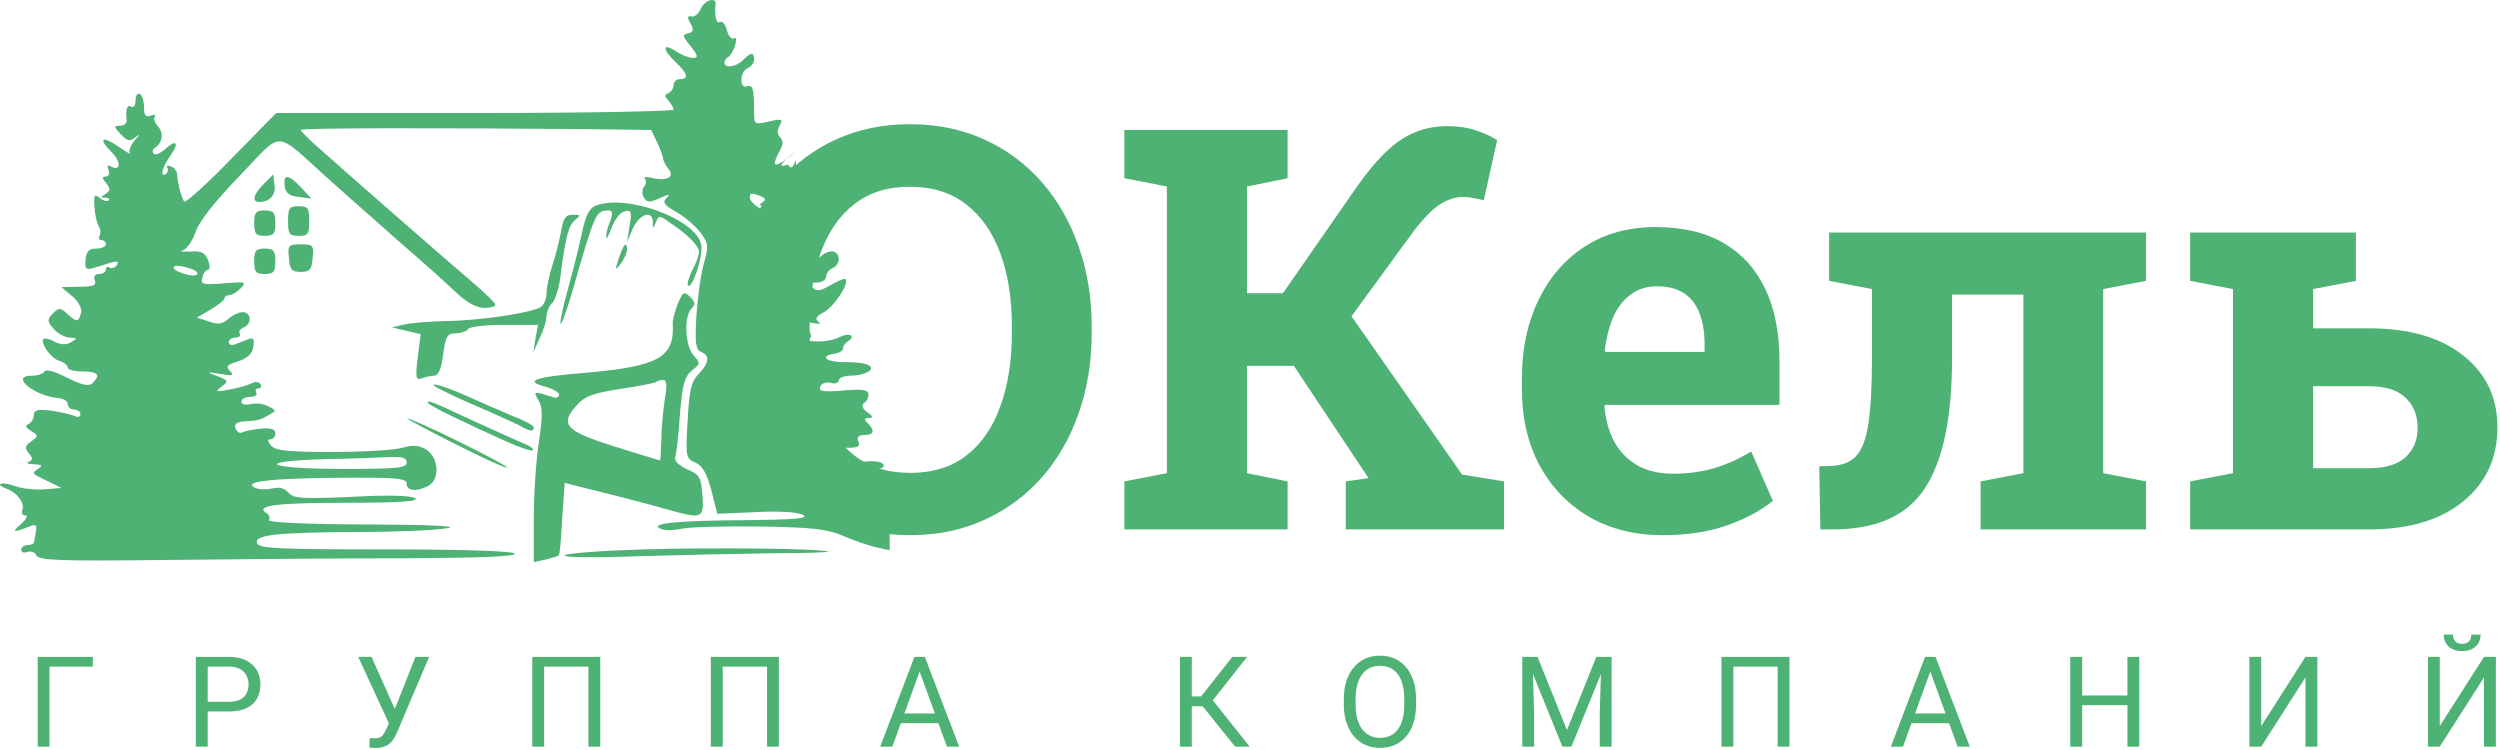<?xml version="1.0" encoding="UTF-8"?> <svg xmlns="http://www.w3.org/2000/svg" width="843" height="253" viewBox="0 0 843 253" fill="none"><path d="M306.883 180.459C297.818 180.459 289.553 178.763 282.091 175.371C274.629 171.979 268.184 167.23 262.757 161.125C257.391 154.957 253.259 147.742 250.361 139.478C247.462 131.152 246.013 122.055 246.013 112.187V110.152C246.013 100.346 247.462 91.311 250.361 83.047C253.259 74.721 257.391 67.475 262.757 61.308C268.122 55.14 274.536 50.361 281.999 46.969C289.461 43.577 297.725 41.881 306.791 41.881C315.918 41.881 324.244 43.577 331.768 46.969C339.292 50.361 345.768 55.14 351.195 61.308C356.622 67.475 360.785 74.721 363.684 83.047C366.644 91.311 368.124 100.346 368.124 110.152V112.187C368.124 122.055 366.644 131.152 363.684 139.478C360.785 147.742 356.622 154.957 351.195 161.125C345.768 167.23 339.292 171.979 331.768 175.371C324.306 178.763 316.011 180.459 306.883 180.459ZM306.883 159.459C314.531 159.459 320.883 157.486 325.94 153.539C330.997 149.592 334.79 144.072 337.319 136.98C339.909 129.887 341.204 121.623 341.204 112.187V109.967C341.204 100.655 339.909 92.483 337.319 85.452C334.729 78.36 330.874 72.84 325.755 68.893C320.698 64.946 314.377 62.973 306.791 62.973C299.267 62.973 293.007 64.946 288.012 68.893C283.016 72.779 279.254 78.237 276.726 85.267C274.259 92.298 273.025 100.531 273.025 109.967V112.187C273.025 121.623 274.259 129.887 276.726 136.98C279.254 144.072 283.016 149.592 288.012 153.539C293.069 157.486 299.359 159.459 306.883 159.459Z" fill="#4EB275"></path><path d="M379.133 178.516V162.327L393.472 159.552V62.88L379.133 60.105V43.824H434.175V60.105L420.484 62.88V98.866H432.603L457.858 62.51C463.223 54.986 468.188 49.775 472.751 46.876C477.315 43.978 482.403 42.528 488.015 42.528C491.469 42.528 494.553 42.96 497.266 43.824C500.042 44.687 502.57 45.828 504.852 47.246L500.319 67.506C499.024 67.197 497.821 66.951 496.711 66.766C495.663 66.519 494.614 66.396 493.566 66.396C490.914 66.396 488.293 67.197 485.703 68.801C483.174 70.404 480.214 73.395 476.822 77.774L455.73 106.637L493.011 160.014L507.165 162.327V178.516H453.787V162.327L461.465 161.217L461.28 160.94L436.303 123.381H420.484V159.552L434.175 162.327V178.516H379.133Z" fill="#4EB275"></path><path d="M560.727 180.459C551.168 180.459 542.811 178.362 535.657 174.168C528.503 169.913 522.953 164.085 519.006 156.684C515.12 149.283 513.178 140.834 513.178 131.337V127.636C513.178 117.707 515.028 108.919 518.728 101.271C522.429 93.562 527.64 87.519 534.362 83.14C541.146 78.761 549.133 76.572 558.322 76.572C567.388 76.572 575.004 78.36 581.172 81.937C587.339 85.514 592.026 90.664 595.233 97.386C598.44 104.108 600.043 112.249 600.043 121.808V136.517H541.208L541.023 137.072C541.393 141.451 542.472 145.367 544.261 148.821C546.111 152.213 548.701 154.896 552.031 156.869C555.362 158.781 559.401 159.737 564.15 159.737C569.084 159.737 573.678 159.12 577.934 157.887C582.251 156.592 586.445 154.711 590.515 152.244L597.823 168.895C593.691 172.226 588.48 175.001 582.189 177.221C575.96 179.38 568.806 180.459 560.727 180.459ZM541.393 118.663H574.789V116.258C574.789 112.187 574.233 108.703 573.123 105.804C572.075 102.844 570.348 100.562 567.943 98.959C565.599 97.355 562.547 96.553 558.785 96.553C555.208 96.553 552.186 97.509 549.719 99.421C547.252 101.271 545.309 103.831 543.891 107.099C542.534 110.368 541.609 114.068 541.115 118.201L541.393 118.663Z" fill="#4EB275"></path><path d="M613.827 178.516L613.457 157.239L616.417 157.147C620.55 157.147 623.664 156.067 625.761 153.909C627.858 151.75 629.276 148.05 630.016 142.808C630.818 137.566 631.219 130.319 631.219 121.068V97.479L616.787 94.703V78.422H723.635V94.703L709.204 97.479V159.552L723.635 162.327V178.516H667.852V162.327L682.284 159.552V99.329H658.231V121.068C658.231 140.803 655.179 155.327 649.073 164.64C643.029 173.891 632.699 178.516 618.083 178.516H613.827Z" fill="#4EB275"></path><path d="M798.752 110.707C812.32 110.707 822.928 113.76 830.575 119.866C838.284 125.91 842.139 133.989 842.139 144.103C842.139 154.464 838.284 162.79 830.575 169.08C822.866 175.371 812.258 178.516 798.752 178.516H738.529V162.327L752.96 159.552V97.479L738.529 94.703V78.422H794.404V94.703L779.973 97.479V110.707H798.752ZM798.752 157.887C804.303 157.887 808.435 156.653 811.148 154.186C813.862 151.658 815.219 148.358 815.219 144.288C815.219 140.094 813.862 136.702 811.148 134.112C808.496 131.522 804.364 130.227 798.752 130.227H779.973V157.887H798.752Z" fill="#4EB275"></path><path d="M31.29 221.502V224.788H16.694V251.777H12.701V221.502H31.29Z" fill="#4EB275"></path><path d="M77.193 239.904H69.105V236.64H77.193C78.76 236.64 80.028 236.39 80.999 235.891C81.969 235.392 82.676 234.699 83.119 233.812C83.577 232.925 83.806 231.913 83.806 230.776C83.806 229.737 83.577 228.759 83.119 227.844C82.676 226.929 81.969 226.195 80.999 225.64C80.028 225.072 78.76 224.788 77.193 224.788H70.04V251.777H66.027V221.502H77.193C79.481 221.502 81.414 221.898 82.995 222.688C84.575 223.478 85.774 224.573 86.592 225.973C87.41 227.359 87.819 228.946 87.819 230.735C87.819 232.675 87.41 234.332 86.592 235.704C85.774 237.077 84.575 238.123 82.995 238.844C81.414 239.551 79.481 239.904 77.193 239.904Z" fill="#4EB275"></path><path d="M132.079 241.734L140.084 221.502H144.701L133.992 246.725C133.687 247.432 133.347 248.118 132.973 248.783C132.599 249.435 132.141 250.017 131.601 250.53C131.06 251.043 130.388 251.452 129.584 251.757C128.794 252.061 127.81 252.214 126.631 252.214C126.299 252.214 125.903 252.193 125.446 252.152C124.989 252.124 124.691 252.089 124.552 252.048L124.677 248.845C124.829 248.873 125.127 248.901 125.571 248.929C126.014 248.943 126.34 248.949 126.548 248.949C127.338 248.949 127.962 248.79 128.419 248.471C128.877 248.152 129.244 247.75 129.521 247.265C129.813 246.766 130.076 246.26 130.312 245.747L132.079 241.734ZM125.28 221.502L133.701 240.362L134.699 244.084L131.33 244.333L120.788 221.502H125.28Z" fill="#4EB275"></path><path d="M202.414 221.502V251.777H198.422V224.788H183.492V251.777H179.479V221.502H202.414Z" fill="#4EB275"></path><path d="M262.623 221.502V251.777H258.631V224.788H243.701V251.777H239.688V221.502H262.623Z" fill="#4EB275"></path><path d="M310.917 224.185L300.895 251.777H296.799L308.339 221.502H310.979L310.917 224.185ZM319.318 251.777L309.274 224.185L309.212 221.502H311.853L323.435 251.777H319.318ZM318.798 240.57V243.855H301.789V240.57H318.798Z" fill="#4EB275"></path><path d="M401.871 221.502V251.777H397.858V221.502H401.871ZM420.522 221.502L407.381 238.158H400.27L399.646 234.831H404.99L415.553 221.502H420.522ZM416.488 251.777L405.114 237.638L407.36 234.124L421.396 251.777H416.488Z" fill="#4EB275"></path><path d="M477.487 235.683V237.596C477.487 239.87 477.203 241.907 476.635 243.71C476.066 245.512 475.249 247.043 474.181 248.305C473.114 249.566 471.831 250.53 470.334 251.195C468.851 251.86 467.188 252.193 465.344 252.193C463.556 252.193 461.913 251.86 460.416 251.195C458.933 250.53 457.644 249.566 456.548 248.305C455.467 247.043 454.629 245.512 454.033 243.71C453.436 241.907 453.138 239.87 453.138 237.596V235.683C453.138 233.41 453.43 231.379 454.012 229.591C454.608 227.789 455.446 226.257 456.528 224.996C457.609 223.72 458.891 222.75 460.374 222.085C461.872 221.419 463.514 221.087 465.302 221.087C467.146 221.087 468.81 221.419 470.293 222.085C471.79 222.75 473.072 223.72 474.14 224.996C475.221 226.257 476.046 227.789 476.614 229.591C477.196 231.379 477.487 233.41 477.487 235.683ZM473.516 237.596V235.642C473.516 233.84 473.329 232.246 472.954 230.859C472.594 229.473 472.06 228.309 471.353 227.366C470.646 226.423 469.78 225.71 468.754 225.224C467.742 224.739 466.592 224.497 465.302 224.497C464.055 224.497 462.925 224.739 461.913 225.224C460.915 225.71 460.056 226.423 459.335 227.366C458.628 228.309 458.08 229.473 457.692 230.859C457.304 232.246 457.11 233.84 457.11 235.642V237.596C457.11 239.412 457.304 241.02 457.692 242.42C458.08 243.807 458.635 244.978 459.356 245.934C460.09 246.877 460.957 247.591 461.955 248.076C462.967 248.561 464.096 248.804 465.344 248.804C466.647 248.804 467.805 248.561 468.816 248.076C469.828 247.591 470.681 246.877 471.374 245.934C472.081 244.978 472.615 243.807 472.975 242.42C473.336 241.02 473.516 239.412 473.516 237.596Z" fill="#4EB275"></path><path d="M514.574 221.502H518.462L528.381 246.184L538.278 221.502H542.187L529.878 251.777H526.842L514.574 221.502ZM513.306 221.502H516.736L517.298 239.967V251.777H513.306V221.502ZM540.004 221.502H543.435V251.777H539.443V239.967L540.004 221.502Z" fill="#4EB275"></path><path d="M603.415 221.502V251.777H599.423V224.788H584.493V251.777H580.48V221.502H603.415Z" fill="#4EB275"></path><path d="M651.709 224.185L641.687 251.777H637.591L649.131 221.502H651.772L651.709 224.185ZM660.11 251.777L650.067 224.185L650.004 221.502H652.645L664.227 251.777H660.11ZM659.59 240.57V243.855H642.581V240.57H659.59Z" fill="#4EB275"></path><path d="M717.865 234.519V237.784H701.48V234.519H717.865ZM702.104 221.502V251.777H698.091V221.502H702.104ZM721.358 221.502V251.777H717.366V221.502H721.358Z" fill="#4EB275"></path><path d="M762.479 244.832L777.387 221.502H781.401V251.777H777.387V228.427L762.479 251.777H758.486V221.502H762.479V244.832Z" fill="#4EB275"></path><path d="M822.688 244.832L837.596 221.502H841.609V251.777H837.596V228.427L822.688 251.777H818.695V221.502H822.688V244.832ZM833.334 213.996H836.453C836.453 215.077 836.203 216.041 835.704 216.886C835.205 217.718 834.491 218.37 833.562 218.841C832.634 219.312 831.532 219.548 830.256 219.548C828.329 219.548 826.805 219.035 825.682 218.009C824.573 216.97 824.018 215.632 824.018 213.996H827.137C827.137 214.814 827.373 215.535 827.844 216.159C828.315 216.782 829.12 217.094 830.256 217.094C831.365 217.094 832.155 216.782 832.627 216.159C833.098 215.535 833.334 214.814 833.334 213.996Z" fill="#4EB275"></path><path d="M236.283 2.963C235.569 4.677 234.14 5.82 233.14 5.535C231.712 5.249 231.712 5.963 232.855 7.963C233.998 10.106 233.855 10.82 231.998 11.249C229.997 11.678 230.14 12.249 232.855 15.535C235.426 18.821 235.569 19.535 233.569 19.535C232.426 19.535 229.712 18.535 227.855 17.249C223.283 14.249 223.283 16.678 227.855 20.964C231.855 24.821 232.426 26.678 229.283 26.678C228.14 26.678 227.14 27.535 227.14 28.678C227.14 29.821 226.283 30.964 225.426 31.393C223.997 31.964 223.997 32.393 225.426 33.964C226.283 34.964 227.14 36.393 227.14 36.964C227.14 37.536 196.996 38.107 160.138 38.107H93.135L78.135 53.394C69.849 61.965 62.706 68.394 62.134 67.965C61.277 67.108 59.848 61.679 59.706 58.536C59.563 57.536 58.563 56.394 57.563 56.108C56.42 55.679 55.991 55.822 56.42 56.536C56.848 57.251 56.562 58.251 55.848 58.679C53.848 59.965 54.705 56.394 57.42 52.536C60.563 48.108 59.563 46.822 55.705 50.251C54.134 51.679 52.419 52.393 51.848 51.822C51.277 51.251 51.419 50.393 52.277 49.822C54.848 48.108 55.277 44.679 53.277 42.679C52.277 41.536 51.705 40.107 52.134 39.393C52.705 38.679 51.991 38.536 50.848 38.964C49.134 39.679 48.562 38.964 48.562 36.25C48.562 34.25 47.991 32.107 47.134 31.678C46.419 31.25 45.705 32.107 45.705 33.821C45.705 35.536 45.133 36.393 44.276 35.964C42.848 35.107 42.276 36.964 42.705 40.536C42.848 41.536 41.848 42.393 40.562 42.393C38.276 42.393 38.276 42.679 40.705 45.25C42.848 47.536 43.705 47.822 45.562 46.393C47.276 44.965 47.276 45.25 45.276 47.536C43.991 49.108 43.276 50.965 43.848 51.679C44.562 52.393 42.848 51.393 40.276 49.679C34.419 45.536 32.847 46.536 37.705 51.393C41.133 54.822 40.562 58.108 37.133 55.965C36.276 55.536 36.133 56.108 36.562 57.251C37.133 58.536 36.705 59.536 35.705 59.536C34.276 59.536 34.419 60.108 35.847 61.822C37.276 63.679 37.276 64.251 35.562 65.394C33.847 66.394 33.847 66.68 35.562 66.68C36.705 66.68 37.133 67.108 36.705 67.537C36.133 68.108 34.847 67.68 33.705 66.823C31.847 65.251 31.562 65.68 31.847 69.823C31.99 72.394 32.705 75.394 33.276 76.251C33.99 77.251 33.99 78.68 33.562 79.537C33.133 80.252 33.419 80.966 34.133 80.966C34.99 80.966 35.705 81.537 35.705 82.394C35.705 83.109 34.276 83.823 32.419 83.823C29.99 83.823 29.133 84.68 28.847 87.538C28.561 90.68 28.99 91.109 31.419 90.395C32.99 89.966 35.705 89.109 37.419 88.538C39.562 87.966 40.133 88.109 39.419 89.395C38.848 90.252 37.705 90.68 36.99 90.252C36.276 89.68 35.705 90.109 35.705 90.823C35.705 91.681 34.705 92.395 33.419 92.395C31.99 92.395 31.419 93.252 31.99 94.538C32.562 96.252 31.419 96.681 26.704 96.681L20.704 96.824L24.276 99.824C26.276 101.395 27.561 103.824 27.419 105.11C26.561 108.681 25.99 108.824 22.847 105.967C20.418 103.681 19.847 103.681 17.847 105.681C15.847 107.824 15.847 108.253 18.133 110.967C19.561 112.538 21.99 113.824 23.561 113.824C26.133 113.967 26.133 114.11 23.99 115.396C22.276 116.396 20.561 116.253 18.418 115.253C16.847 114.253 15.132 113.967 14.704 114.253C13.418 115.539 17.133 120.824 19.99 121.682C21.561 122.11 22.847 123.253 22.847 123.967C22.847 124.682 25.133 125.253 27.847 125.253C32.99 125.253 33.99 126.396 31.276 129.111C29.99 130.396 27.847 129.968 22.704 127.396C18.561 125.253 15.561 124.396 14.99 125.253C14.561 126.11 12.561 126.682 10.704 126.682C3.132 126.682 11.561 133.539 19.704 134.254C21.418 134.396 22.847 135.254 22.847 136.254C22.847 137.254 23.847 138.111 24.99 138.111C26.133 138.111 27.133 138.825 27.133 139.682C27.133 140.682 26.133 140.825 24.704 140.111C23.276 139.539 19.704 138.825 16.704 138.397C12.704 137.968 11.418 138.254 11.418 139.968C11.418 141.111 10.561 142.54 9.704 142.968C8.418 143.397 8.561 144.111 10.418 145.254C12.989 146.825 12.989 146.968 10.561 148.826C8.418 150.254 8.275 151.111 9.704 152.826C11.132 154.54 11.132 155.111 9.704 155.683C8.704 156.112 9.418 156.54 11.418 156.54C14.132 156.683 14.561 156.969 12.847 158.112C10.561 159.54 10.561 159.683 16.418 162.397L20.704 164.54L15.275 164.969C12.132 165.255 7.704 164.826 5.275 163.969C0.703 162.255 -2.297 163.112 2.275 164.826C5.846 166.112 8.418 169.683 7.561 171.969C7.132 172.969 7.561 173.826 8.561 173.826C9.561 173.826 8.847 175.112 6.989 176.827C3.703 179.541 4.561 179.684 10.275 177.398C11.989 176.684 12.561 177.112 12.132 179.112C11.847 180.541 11.561 182.112 11.561 182.684C11.418 183.398 10.418 183.827 9.275 183.827C8.132 183.827 7.132 184.541 7.132 185.398C7.132 186.255 8.132 186.541 9.275 186.113C10.561 185.684 11.847 186.255 12.275 187.255C12.989 188.97 20.133 189.256 55.42 188.827C78.706 188.541 115.136 188.256 136.137 188.256C161.281 188.113 174.138 187.684 173.567 186.684C172.995 185.827 156.995 185.255 129.994 185.255C95.135 185.255 87.278 184.97 86.707 183.255C85.564 180.398 92.707 179.541 119.993 179.398C132.994 179.398 146.852 178.827 150.709 178.112C155.28 177.398 145.851 176.969 123.851 176.827C103.279 176.827 90.135 176.112 90.707 175.398C91.135 174.684 90.85 173.684 89.992 173.112C85.706 170.541 92.564 169.541 116.136 169.541C134.423 169.541 141.566 169.112 139.994 167.969C138.566 167.112 130.994 166.826 118.565 167.54C101.85 168.255 98.85 168.112 97.278 166.112C95.993 164.683 94.135 164.112 91.992 164.683C90.135 165.112 87.421 165.112 86.135 164.54C81.421 162.397 91.135 161.255 114.708 161.112C133.708 160.969 137.137 161.255 137.137 163.112C137.137 165.54 140.423 165.969 144.423 163.826C148.423 161.683 147.994 154.54 143.851 151.683C141.28 150.111 139.423 149.968 135.708 150.968C132.994 151.826 122.279 152.397 111.993 152.397C96.993 152.397 92.85 151.968 91.421 150.254C90.135 148.826 90.135 148.111 91.278 148.111C92.135 148.111 92.85 147.254 92.85 146.111C92.85 144.683 91.421 144.254 87.849 144.54C85.135 144.825 82.278 145.397 81.563 145.825C80.849 146.254 79.992 145.683 79.421 144.54C78.849 143.111 79.706 142.397 81.849 142.111C86.992 141.825 87.707 141.682 90.564 139.968C93.278 138.539 93.278 138.397 90.421 136.968C88.849 136.111 86.278 135.825 84.564 136.254C82.706 136.682 81.421 136.396 81.421 135.396C81.421 134.539 82.706 133.825 84.421 133.825C85.992 133.825 86.849 133.254 86.421 132.396C85.992 131.682 86.278 130.968 87.135 130.968C87.992 130.968 88.278 130.253 87.849 129.539C87.278 128.682 85.992 128.539 84.564 129.396C83.278 129.968 79.849 130.968 77.135 131.396C72.706 132.253 72.42 132.111 74.706 130.396C77.135 128.539 76.992 128.253 73.277 126.825C69.42 125.396 69.42 125.253 74.278 126.11C78.421 126.825 78.992 126.682 77.563 125.11C75.992 123.539 76.563 122.967 80.421 121.825C83.564 120.682 85.135 119.253 85.421 116.824C85.849 114.253 85.421 113.681 83.706 114.396C82.421 114.824 80.421 115.681 79.278 116.11C78.135 116.539 77.135 116.253 77.135 115.396C77.135 114.539 78.135 113.824 79.421 113.824C80.563 113.824 81.278 113.253 80.849 112.538C80.421 111.824 80.992 110.967 82.135 110.396C84.992 109.395 84.849 105.252 81.849 105.252C80.563 105.252 78.421 106.253 76.992 107.538C74.992 109.253 73.563 109.538 70.42 108.395L66.42 107.11L70.992 104.395C73.563 102.824 75.706 101.252 75.706 100.538C75.706 99.967 76.42 99.538 77.278 99.538C78.135 99.538 79.849 98.538 81.135 97.252C83.278 94.966 82.849 94.966 75.563 95.538C68.277 96.109 67.563 95.966 68.277 93.538C68.563 92.109 69.42 90.966 70.135 90.966C70.849 90.966 70.849 89.538 70.135 87.68C69.134 85.252 67.992 84.537 64.134 84.823C61.42 84.966 60.42 84.68 61.706 84.395C62.991 83.966 64.991 81.109 65.991 78.109C67.134 74.68 72.563 67.823 80.849 59.251C95.85 43.679 91.992 43.536 111.136 60.679C117.136 66.108 127.994 75.537 134.994 81.823C142.137 87.966 150.423 95.395 153.566 98.395C157.28 101.967 160.709 103.824 163.281 103.824C165.424 103.824 167.138 103.395 166.995 102.681C166.995 102.11 163.566 98.824 159.423 95.252C152.28 89.252 116.993 58.394 106.279 48.822C103.564 46.393 101.421 44.107 101.421 43.822C101.421 43.107 148.423 43.107 197.282 43.536L219.568 43.822L221.426 47.679C222.569 49.965 223.426 52.393 223.569 53.251C223.569 54.108 224.426 55.822 225.426 56.965C227.712 59.679 224.854 61.251 219.711 59.965C217.997 59.536 216.854 59.679 217.426 60.251C217.997 60.965 217.997 62.108 217.14 62.965C216.426 63.965 216.426 65.537 217.14 66.68C218.14 68.251 218.997 68.394 222.426 66.823C225.569 65.394 226.14 65.394 224.712 66.823C223.283 68.251 223.997 69.251 228.14 71.537C230.997 73.251 234.569 76.251 236.283 78.537C238.855 82.109 238.998 82.966 237.426 88.538C236.426 91.823 235.283 99.824 234.855 106.11C234.283 115.681 234.569 117.967 236.426 118.682C239.426 119.824 239.141 122.396 235.569 126.11C232.998 128.825 232.426 131.682 231.855 141.968C231.14 154.111 231.283 154.54 234.426 155.969C236.855 156.969 238.283 159.54 239.855 165.255L241.855 173.255L254.998 172.684C262.999 172.255 269.285 172.684 270.856 173.684C272.856 174.826 267.856 175.255 250.712 175.398C227.855 175.541 218.283 176.541 222.997 178.398C224.283 178.969 227.569 178.827 230.14 178.255C232.855 177.684 244.712 177.398 256.427 177.541C273.999 177.827 278.999 178.398 284.285 180.684C287.857 182.255 292.857 183.97 295.428 184.541L300 185.541V173.826C300 163.255 299.714 162.255 296.857 161.112C295 160.397 293.143 160.112 292.571 160.54C291.857 160.826 291.428 160.397 291.428 159.683C291.428 158.826 293.143 158.112 295.143 158.112C297.286 158.112 298.428 157.54 297.857 156.54C297.286 155.683 294.428 155.254 291.428 155.683C287.428 156.112 285.714 155.683 284.428 153.683C282.999 151.254 283.285 150.968 286.571 150.968C289.285 150.968 290.142 150.397 289.428 148.826C288.857 147.397 289.571 146.683 291.428 146.683C294.714 146.683 295.143 145.254 292.571 142.682C291.285 141.397 291.285 140.968 293 140.968C294.571 140.825 294.428 140.397 292.428 138.968C290.714 137.682 290.428 136.682 291.285 135.968C292.143 135.539 292.857 134.111 292.857 133.111C292.857 131.396 291 131.111 284.285 131.682C277.571 132.253 275.999 131.968 276.571 130.396C276.999 129.253 278.571 128.682 280.142 129.111C281.571 129.539 282.856 129.111 282.856 128.253C282.856 127.396 284.571 126.682 286.857 126.682C289 126.682 291.571 126.11 292.714 125.396C295.714 123.539 292 121.967 284.714 122.11C278.571 122.11 276.142 120.11 281.428 119.253C283.142 118.967 284.285 118.253 284.285 117.539C284.142 116.824 284.857 115.824 285.857 115.11C288.857 113.253 286.285 111.967 283.142 113.681C281.428 114.539 277.999 115.253 275.428 115.11C272.856 115.11 271.57 114.681 272.57 114.253C273.999 113.681 273.856 112.824 271.856 110.681C269.427 107.967 269.427 107.967 273.57 108.824C276.285 109.396 277.142 109.253 275.999 108.538C274.713 107.538 275.142 106.681 277.856 105.252C281.285 103.395 286.428 95.538 285.142 94.109C284.714 93.823 282.571 94.681 280.142 96.109C276.713 98.109 275.428 98.395 273.999 96.966C272.713 95.681 272.999 95.252 275.428 95.252C277.142 95.252 278.571 94.395 278.571 93.252C278.571 92.109 279.571 90.966 280.714 90.395C283.285 89.395 283.571 85.68 281.142 84.823C280.142 84.537 278.142 85.109 276.856 86.395C272.856 89.68 268.142 84.252 273.999 74.109C275.428 67.664 269.142 69.823 275.428 66.823L268.968 63.386L268.427 59.965C268.427 47.393 268.325 59.78 265.703 55.505C258.132 58.077 273.561 47.25 265.703 53.251C260.132 57.394 260.57 55.251 262.999 50.679C264.142 48.679 264.142 47.393 262.999 46.25C262.141 45.393 261.999 43.965 262.856 42.393C264.142 40.107 263.713 39.964 259.284 40.964C254.284 42.107 254.284 41.965 254.284 37.679C254.284 29.964 253.855 28.392 251.855 29.107C250.712 29.535 249.998 28.678 249.998 26.821C249.998 25.107 250.998 23.392 252.141 22.964C253.284 22.392 254.284 21.249 254.284 20.107C254.284 17.535 253.141 17.535 250.57 20.249C248.141 22.678 244.284 23.107 244.284 21.107C244.284 20.392 244.855 19.535 245.569 19.249C246.141 18.964 247.284 17.249 247.855 15.392C248.427 13.249 248.284 12.392 247.427 12.963C246.712 13.392 245.569 12.106 245.141 10.249C244.569 8.249 243.569 6.963 242.855 7.392C241.569 8.249 240.855 5.392 241.284 1.534C241.569 -1.18 237.712 -0.037 236.283 2.963ZM256.427 66.108C258.284 66.965 258.427 67.394 256.856 68.394C255.57 69.394 256.141 69.537 258.57 68.965C260.57 68.537 263.142 68.966 264.284 69.68C266.142 70.966 265.999 71.108 263.999 70.537C262.713 70.108 261.427 70.394 260.999 71.394C260.427 73.251 252.855 68.965 252.855 66.68C252.855 64.965 253.284 64.965 256.427 66.108ZM64.849 90.823C66.42 91.395 66.992 92.252 66.277 92.681C64.849 93.538 58.563 91.538 58.563 90.252C58.563 89.252 61.563 89.538 64.849 90.823ZM137.137 155.969C137.137 157.826 133.851 158.112 115.85 158.112C89.85 158.112 84.849 155.54 109.564 154.826C118.851 154.683 128.851 154.254 131.851 154.111C135.708 153.969 137.137 154.397 137.137 155.969Z" fill="#4EB275"></path><path d="M88.992 61.965C85.421 65.537 84.706 68.108 87.564 68.108C90.992 68.108 93.135 65.537 92.564 62.251L92.135 58.822L88.992 61.965Z" fill="#4EB275"></path><path d="M95.993 62.679C96.278 65.108 97.564 66.108 100.707 66.394L104.993 66.965L101.564 63.251C97.278 58.679 95.421 58.536 95.993 62.679Z" fill="#4EB275"></path><path d="M200.711 69.394C198.711 70.251 197.425 72.823 196.282 78.251C195.425 82.537 193.282 90.966 191.567 97.252C189.853 103.395 188.71 108.681 188.996 109.11C189.425 109.396 190.996 104.967 192.71 99.252C200.853 70.966 200.853 71.108 205.282 70.966C206.568 70.966 206.711 71.966 205.711 74.68C204.854 76.68 204.282 79.109 204.425 79.966C204.425 80.966 205.282 79.394 206.282 76.68C207.282 73.966 209.282 71.394 210.711 71.251C212.854 70.68 213.14 71.394 212.282 76.251L211.425 81.68L213.425 76.966C215.711 72.108 219.997 70.68 220.14 74.823C220.14 77.251 220.283 77.251 221.14 74.966C222.14 72.537 222.283 72.537 225.712 74.966C231.997 79.109 235.712 82.966 235.712 84.966C235.712 85.966 234.712 88.823 233.426 91.109C232.283 93.538 231.569 95.824 231.997 96.252C233.426 97.681 237.283 85.966 236.426 82.394C234.569 73.823 211.282 65.251 200.711 69.394Z" fill="#4EB275"></path><path d="M97.135 74.537C97.135 78.966 97.564 79.537 100.707 79.537C103.85 79.537 104.279 78.966 104.279 74.537C104.279 70.108 103.85 69.537 100.707 69.537C97.564 69.537 97.135 70.108 97.135 74.537Z" fill="#4EB275"></path><path d="M85.706 75.251C85.706 78.823 86.278 79.537 89.278 79.537C92.278 79.537 92.85 78.823 92.85 75.251C92.85 71.68 92.278 70.966 89.278 70.966C86.278 70.966 85.706 71.68 85.706 75.251Z" fill="#4EB275"></path><path d="M189.282 77.68C188.71 80.68 187.424 85.966 186.282 89.395C185.139 92.966 184.281 97.109 184.281 98.967C184.281 100.681 183.424 102.681 182.567 103.395C179.996 105.395 162.138 108.11 150.423 108.253C145.137 108.395 138.851 108.824 136.423 109.396L132.137 110.396L141.851 112.681L140.851 120.539C139.994 127.396 140.28 128.396 142.28 127.539C143.423 127.11 145.423 126.682 146.423 126.682C147.852 126.682 148.852 124.253 149.423 119.539C150.28 113.253 150.852 112.396 153.709 112.396C155.423 112.396 157.423 111.681 157.852 110.967C158.281 110.11 163.852 109.538 169.995 109.538H181.424L180.567 114.11L179.853 118.824L181.996 113.967C183.281 111.396 184.281 108.11 184.281 106.681C184.281 105.253 185.139 103.11 186.282 102.11C187.282 100.967 188.567 96.966 188.996 93.109C190.71 79.823 191.71 75.966 193.996 74.109C195.996 72.537 195.853 72.394 193.139 72.394C190.71 72.394 189.996 73.537 189.282 77.68Z" fill="#4EB275"></path><path d="M97.421 86.966C97.707 90.966 98.421 91.681 101.421 91.681C104.421 91.681 105.136 90.966 105.421 86.966C105.85 82.68 105.564 82.394 101.421 82.394C97.278 82.394 96.993 82.68 97.421 86.966Z" fill="#4EB275"></path><path d="M208.711 86.966C207.282 91.252 207.425 91.395 209.282 88.966C210.425 87.395 211.425 85.252 211.425 84.252C211.425 81.109 210.282 82.252 208.711 86.966Z" fill="#4EB275"></path><path d="M85.706 88.109C85.706 91.681 86.278 92.395 89.278 92.395C92.278 92.395 92.85 91.681 92.85 88.109C92.85 84.537 92.278 83.823 89.278 83.823C86.278 83.823 85.706 84.537 85.706 88.109Z" fill="#4EB275"></path><path d="M228.569 102.395C227.569 104.967 226.712 108.11 226.854 109.396C227.426 120.539 221.997 123.539 197.568 125.682C179.853 127.11 176.281 128.539 184.424 130.539C186.71 131.253 188.567 132.396 188.567 133.111C188.424 133.968 187.567 134.254 186.71 133.968C179.853 131.825 179.71 131.825 181.567 134.968C182.996 137.254 182.996 140.111 181.71 149.111C180.71 155.254 179.996 166.826 179.996 174.969V189.541L183.996 188.684C186.139 188.113 188.139 187.541 188.424 187.255C188.71 187.113 189.282 181.398 189.567 174.826L190.425 162.826L194.853 163.969C197.282 164.54 203.425 166.112 208.568 167.398C213.711 168.683 221.14 170.683 225.14 171.826C236.855 175.112 237.426 174.826 236.855 166.969C236.426 160.969 235.998 160.112 231.712 158.254C228.712 156.826 227.283 155.397 227.712 153.969C228.14 152.683 228.855 146.254 229.283 139.539C230.14 129.539 230.855 126.968 233.283 124.968C236.14 122.682 236.283 122.539 233.855 119.824C230.997 116.681 230.569 106.681 233.14 104.11C234.569 102.681 234.426 101.824 232.712 100.109C230.569 98.109 230.283 98.395 228.569 102.395ZM224.14 134.825C223.569 138.682 222.997 144.683 222.997 148.397C222.854 152.254 222.711 155.254 222.569 155.254C222.283 155.254 215.425 153.111 207.139 150.54C190.425 145.254 188.567 143.111 194.71 136.397C197.282 133.539 200.282 132.539 209.282 131.111C215.425 130.253 220.854 129.111 221.283 128.825C221.569 128.396 222.711 128.11 223.569 128.11C224.854 128.11 224.997 129.968 224.14 134.825Z" fill="#4EB275"></path><path d="M150.709 132.396C153.852 133.968 160.281 136.825 164.995 138.825C169.71 140.968 174.71 143.111 175.995 143.968C178.996 145.54 179.996 145.54 179.996 144.111C179.996 143.54 176.995 141.825 173.138 140.397C169.424 138.825 162.424 135.825 157.423 133.539C147.566 129.111 141.566 128.11 150.709 132.396Z" fill="#4EB275"></path><path d="M144.28 135.825C144.28 136.539 157.138 142.825 171.281 149.111C175.424 150.968 179.281 152.254 179.71 151.826C179.996 151.397 178.853 150.397 176.995 149.683C175.138 148.968 167.281 145.397 159.423 141.825C144.994 135.111 144.28 134.825 144.28 135.825Z" fill="#4EB275"></path><path d="M153.423 149.683C162.709 154.397 170.567 157.969 170.995 157.683C171.567 156.969 139.137 140.968 137.28 141.111C136.851 141.111 143.994 144.968 153.423 149.683Z" fill="#4EB275"></path><path d="M216.854 185.255C202.996 185.684 191.139 186.541 190.425 187.255C189.71 187.97 200.282 188.113 215.568 187.541C229.997 187.113 250.57 186.684 261.284 186.541C271.999 186.541 280.142 186.255 279.285 185.97C276.285 184.97 241.141 184.541 216.854 185.255Z" fill="#4EB275"></path></svg> 